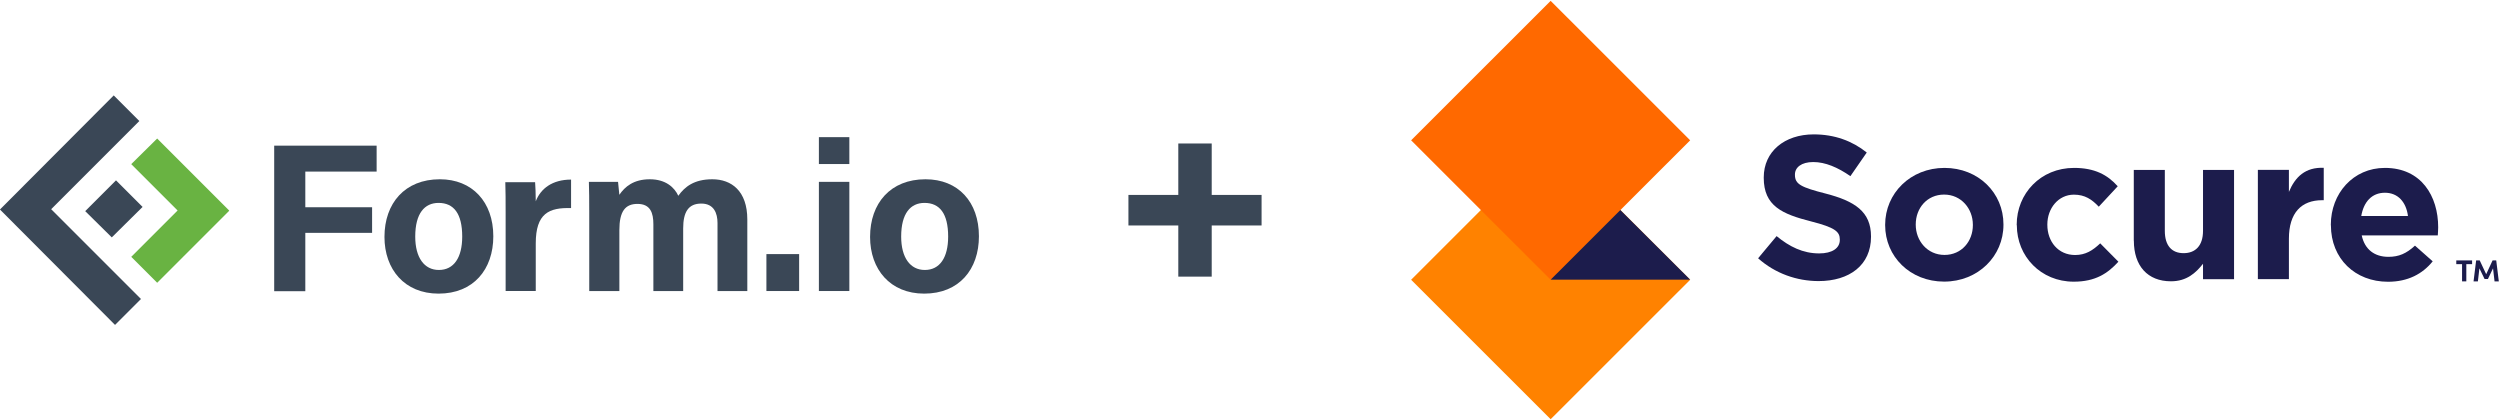 <?xml version="1.0" encoding="UTF-8" standalone="no"?>
<!-- Created with Inkscape (http://www.inkscape.org/) -->

<svg
   xmlns:dc="http://purl.org/dc/elements/1.1/"
   xmlns:cc="http://creativecommons.org/ns#"
   xmlns:rdf="http://www.w3.org/1999/02/22-rdf-syntax-ns#"
   xmlns:svg="http://www.w3.org/2000/svg"
   xmlns="http://www.w3.org/2000/svg"
   xmlns:sodipodi="http://sodipodi.sourceforge.net/DTD/sodipodi-0.dtd"
   xmlns:inkscape="http://www.inkscape.org/namespaces/inkscape"
   width="500"
   height="84"
   id="svg21604"
   version="1.1"
   inkscape:version="0.48.5 r10040"
   sodipodi:docname="New document 18">
  <defs
     id="defs21606" />
  <sodipodi:namedview
     id="base"
     pagecolor="#ffffff"
     bordercolor="#666666"
     borderopacity="1.0"
     inkscape:pageopacity="0.0"
     inkscape:pageshadow="2"
     inkscape:zoom="0.35"
     inkscape:cx="375"
     inkscape:cy="520"
     inkscape:document-units="px"
     inkscape:current-layer="layer1"
     showgrid="false"
     inkscape:showpageshadow="false"
     inkscape:window-width="3840"
     inkscape:window-height="1529"
     inkscape:window-x="1912"
     inkscape:window-y="-8"
     inkscape:window-maximized="1" />
  <g
     inkscape:label="Layer 1"
     inkscape:groupmode="layer"
     id="layer1"
     transform="translate(0,-968.362)">
    <g
       id="g13481"
       transform="matrix(0.55,0,0,0.55,-40.809,687.661)">
      <g
         transform="matrix(2.99,0,0,2.99,1365.847,63.971)"
         id="g18">
        <path
           id="path3017"
           d="m -260.373,183.321 16.969,16.96 16.969,-16.96 -16.969,-16.96 z"
           inkscape:connector-curvature="0"
           style="fill:#ff8200;stroke-width:1.018" />
        <path
           id="path3019"
           d="m -243.404,149.4 -16.969,16.96 16.969,16.96 16.969,-16.96 z"
           inkscape:connector-curvature="0"
           style="fill:#ff6900;stroke-width:1.018" />
        <path
           id="path3021"
           d="m -218.182,180.717 2.258,-2.706 c 1.564,1.288 3.201,2.104 5.181,2.104 1.564,0 2.507,-0.621 2.507,-1.641 v -0.046 c 0,-0.964 -0.592,-1.464 -3.497,-2.206 -3.497,-0.89 -5.755,-1.863 -5.755,-5.301 v -0.046 c 0,-3.151 2.526,-5.236 6.079,-5.236 2.535,0 4.691,0.797 6.449,2.206 l -1.989,2.873 c -1.536,-1.066 -3.053,-1.715 -4.515,-1.715 -1.462,0 -2.23,0.667 -2.23,1.511 v 0.046 c 0,1.14 0.74,1.511 3.747,2.28 3.525,0.917 5.505,2.187 5.505,5.209 v 0.046 c 0,3.448 -2.628,5.385 -6.375,5.385 -2.628,0 -5.283,-0.918 -7.365,-2.78"
           inkscape:connector-curvature="0"
           style="fill:#1c1c4c;stroke-width:1.018" />
        <path
           id="path3023"
           d="m -192.054,176.676 v -0.046 c 0,-1.956 -1.416,-3.67 -3.497,-3.67 -2.082,0 -3.451,1.659 -3.451,3.624 v 0.046 c 0,1.955 1.416,3.67 3.497,3.67 2.082,0 3.451,-1.659 3.451,-3.624 z m -10.668,0 v -0.046 c 0,-3.818 3.081,-6.914 7.217,-6.914 4.136,0 7.171,3.049 7.171,6.868 v 0.046 c 0,3.818 -3.081,6.914 -7.217,6.914 -4.136,0 -7.171,-3.049 -7.171,-6.868 z"
           inkscape:connector-curvature="0"
           style="fill:#1c1c4c;stroke-width:1.018" />
        <path
           id="path3025"
           d="m -186.724,176.676 v -0.046 c 0,-3.791 2.905,-6.914 6.976,-6.914 2.507,0 4.071,0.843 5.311,2.234 l -2.304,2.484 c -0.842,-0.89 -1.684,-1.464 -3.026,-1.464 -1.887,0 -3.229,1.659 -3.229,3.624 v 0.046 c 0,2.03 1.314,3.67 3.377,3.67 1.268,0 2.137,-0.547 3.053,-1.418 l 2.211,2.234 c -1.286,1.409 -2.776,2.428 -5.431,2.428 -3.997,0 -6.921,-3.077 -6.921,-6.868"
           inkscape:connector-curvature="0"
           style="fill:#1c1c4c;stroke-width:1.018" />
        <path
           id="path3027"
           d="m -172.484,178.566 v -8.601 h 3.775 v 7.414 c 0,1.789 0.842,2.706 2.285,2.706 1.443,0 2.359,-0.918 2.359,-2.706 v -7.414 h 3.775 v 13.29 h -3.775 v -1.881 c -0.87,1.112 -1.989,2.132 -3.895,2.132 -2.85,0 -4.515,-1.881 -4.515,-4.93"
           inkscape:connector-curvature="0"
           style="fill:#1c1c4c;stroke-width:1.018" />
        <path
           id="path3029"
           d="m -157.394,169.956 h 3.775 v 2.678 c 0.767,-1.835 2.008,-3.021 4.237,-2.929 v 3.939 h -0.194 c -2.507,0 -4.043,1.511 -4.043,4.69 v 4.912 h -3.775 z"
           inkscape:connector-curvature="0"
           style="fill:#1c1c4c;stroke-width:1.018" />
        <path
           id="path3031"
           d="m -139.138,175.564 c -0.222,-1.687 -1.212,-2.827 -2.804,-2.827 -1.592,0 -2.581,1.112 -2.877,2.827 z m -9.381,1.112 v -0.046 c 0,-3.791 2.702,-6.914 6.578,-6.914 4.442,0 6.477,3.448 6.477,7.22 0,0.297 -0.028,0.649 -0.047,0.992 h -9.252 c 0.37,1.715 1.564,2.604 3.248,2.604 1.267,0 2.183,-0.399 3.229,-1.362 l 2.155,1.909 c -1.239,1.538 -3.025,2.484 -5.431,2.484 -3.997,0 -6.948,-2.799 -6.948,-6.868"
           inkscape:connector-curvature="0"
           style="fill:#1c1c4c;stroke-width:1.018" />
        <path
           id="path3033"
           d="m -243.404,183.311 h 16.969 l -8.494,-8.471 z"
           inkscape:connector-curvature="0"
           style="fill:#1c1c4c;stroke-width:1.018" />
        <path
           id="path3035"
           d="m -131.339,180.967 v 0.454 h -0.703 v 2.095 h -0.518 v -2.095 h -0.703 v -0.454 z"
           inkscape:connector-curvature="0"
           style="fill:#1c1c4c;stroke-width:1.018" />
        <path
           id="path3037"
           d="m -128.082,183.516 h -0.528 l -0.184,-1.585 -0.621,1.297 h -0.407 l -0.629,-1.297 -0.185,1.585 h -0.527 l 0.314,-2.549 h 0.436 l 0.786,1.678 0.777,-1.678 h 0.445 l 0.314,2.549 h 0.01 z"
           inkscape:connector-curvature="0"
           style="fill:#1c1c4c;stroke-width:1.018" />
      </g>
      <g
         id="text19"
         style="font-size:94.933px;font-style:normal;font-variant:normal;font-weight:bold;font-stretch:normal;text-align:start;line-height:100%;letter-spacing:-3.956px;writing-mode:lr-tb;text-anchor:start;fill:#3a4756;stroke-width:1.11;stroke-linecap:round;stroke-linejoin:round;font-family:Albert Sans;-inkscape-font-specification:'Albert Sans, Bold'">
        <path
           id="path13479"
           style="line-height:100%;font-family:Albert Sans;-inkscape-font-specification:'Albert Sans, Bold'"
           d="m 514.821,562.541 0,48.417 -12.151,0 0,-48.417 z m -30.284,18.704 48.417,0 0,11.108 -48.417,0 z"
           inkscape:connector-curvature="0" />
      </g>
      <g
         id="g13456"
         transform="matrix(2.925,0,0,2.925,820.285,-104.032)">
        <polygon
           class="st0"
           points="125.7,64.6 105.1,64.6 105.1,82.6 95.5,82.6 95.5,37.7 127.1,37.7 127.1,45.7 105.1,45.7 105.1,56.7 125.7,56.7 "
           id="polygon13458"
           transform="matrix(0.403,0,0,0.403,-259.471,212.965)"
           style="fill:#3a4756;fill-opacity:1"
           clip-path="none" />
        <path
           style="fill:#3a4756;fill-opacity:1;stroke-width:0.403"
           inkscape:connector-curvature="0"
           clip-path="url(#SVGID_2_)"
           id="path13460"
           d="m -203.45,239.465 c 0,2.618 1.128,4.148 2.94,4.148 1.853,0 2.9,-1.53 2.9,-4.148 0,-2.859 -1.047,-4.189 -2.94,-4.189 -1.732,0 -2.9,1.289 -2.9,4.189 m 9.706,-0.04 c 0,4.108 -2.457,7.129 -6.806,7.129 -4.229,0 -6.726,-3.021 -6.726,-7.048 0,-4.189 2.537,-7.169 6.887,-7.169 4.027,0 6.645,2.819 6.645,7.088"
           class="st2" />
        <path
           style="fill:#3a4756;fill-opacity:1;stroke-width:0.403"
           inkscape:connector-curvature="0"
           clip-path="url(#SVGID_2_)"
           id="path13462"
           d="m -192.213,236.364 c 0,-1.369 0,-2.537 -0.04,-3.665 h 3.705 c 0.04,0.322 0.081,1.651 0.081,2.376 0.604,-1.571 2.054,-2.698 4.39,-2.698 v 3.544 c -2.739,-0.081 -4.39,0.644 -4.39,4.39 v 5.92 h -3.745 v -9.867 z"
           class="st2" />
        <path
           style="fill:#3a4756;fill-opacity:1;stroke-width:0.403"
           inkscape:connector-curvature="0"
           clip-path="url(#SVGID_2_)"
           id="path13464"
           d="m -181.822,236.163 c 0,-1.168 0,-2.336 -0.04,-3.504 h 3.625 c 0.04,0.322 0.121,1.087 0.161,1.611 0.685,-1.007 1.772,-1.933 3.786,-1.933 1.973,0 3.061,1.007 3.544,2.054 0.805,-1.128 1.973,-2.054 4.229,-2.054 2.376,0 4.35,1.45 4.35,4.994 v 8.901 h -3.705 v -8.458 c 0,-1.208 -0.443,-2.416 -2.014,-2.416 -1.611,0 -2.255,1.047 -2.255,3.101 v 7.773 h -3.705 v -8.296 c 0,-1.41 -0.362,-2.537 -1.973,-2.537 -1.53,0 -2.255,0.926 -2.255,3.262 v 7.572 h -3.745 v -10.069 z"
           class="st2" />
        <rect
           style="fill:#3a4756;fill-opacity:1;stroke-width:0.403"
           clip-path="url(#SVGID_2_)"
           id="rect13466"
           height="4.591"
           width="4.068"
           class="st2"
           y="241.64"
           x="-159.792" />
        <path
           style="fill:#3a4756;fill-opacity:1;stroke-width:0.403"
           inkscape:connector-curvature="0"
           clip-path="url(#SVGID_2_)"
           id="path13468"
           d="m -153.268,232.659 h 3.786 v 13.572 h -3.786 z m 0,-5.558 h 3.786 v 3.343 h -3.786 z"
           class="st2" />
        <path
           style="fill:#3a4756;fill-opacity:1;stroke-width:0.403"
           inkscape:connector-curvature="0"
           clip-path="url(#SVGID_2_)"
           id="path13470"
           d="m -143.038,239.465 c 0,2.618 1.128,4.148 2.94,4.148 1.853,0 2.9,-1.53 2.9,-4.148 0,-2.859 -1.047,-4.189 -2.94,-4.189 -1.732,0 -2.9,1.289 -2.9,4.189 m 9.666,-0.04 c 0,4.108 -2.457,7.129 -6.806,7.129 -4.229,0 -6.726,-3.021 -6.726,-7.048 0,-4.189 2.537,-7.169 6.887,-7.169 4.068,0 6.645,2.819 6.645,7.088"
           class="st2" />
        <polygon
           style="fill:#3a4756;fill-opacity:1"
           clip-path="url(#SVGID_2_)"
           id="polygon13472"
           points="45.4,66 54.9,56.6 46.7,48.4 37.2,57.9 "
           class="st2"
           transform="matrix(0.403,0,0,0.403,-259.471,212.965)" />
        <polygon
           style="fill:#3a4756;fill-opacity:1"
           clip-path="url(#SVGID_2_)"
           id="polygon13474"
           points="54.4,85 26.7,57.3 53.9,30.1 46,22.2 10.9,57.4 46.4,93 "
           class="st2"
           transform="matrix(0.403,0,0,0.403,-259.471,212.965)" />
        <polygon
           style="fill:#69b342"
           clip-path="url(#SVGID_2_)"
           id="polygon13476"
           points="65.7,57.7 51.4,72 59.4,80 81.6,57.8 81.6,57.7 59.4,35.5 51.4,43.4 "
           class="st1"
           transform="matrix(0.403,0,0,0.403,-259.471,212.965)" />
      </g>
    </g>
  </g>
</svg>
